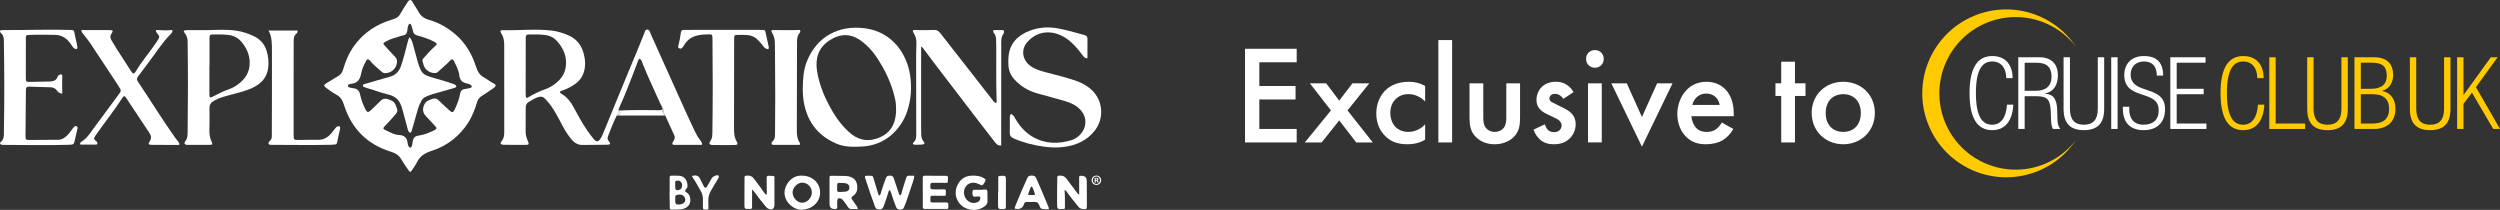 <?xml version="1.0" encoding="UTF-8"?>
<svg id="Layer_2" xmlns="http://www.w3.org/2000/svg" viewBox="0 0 2106.41 176.84">
  <rect x="0" y="0" width="2106.41" height="176.84" fill="#333333" stroke="none"/>
  <defs>
    <style>
      .cls-1 {
        fill: #ffcb00;
      }

      .cls-2 {
        fill: #fff;
      }
    </style>
  </defs>
  <g id="Layer_1-2" data-name="Layer_1">
    <g>
      <path class="cls-2" d="M927.82,151.85c0,2.23-1.75,3.97-4.02,3.97s-4.04-1.75-4.04-3.97,1.8-3.93,4.04-3.93,4.02,1.75,4.02,3.93ZM920.76,151.85c0,1.75,1.29,3.14,3.06,3.14s2.99-1.39,2.99-3.11-1.27-3.16-3.02-3.16-3.04,1.41-3.04,3.13ZM923.18,153.91h-.91v-3.93c.36-.07.86-.12,1.51-.12.74,0,1.08.12,1.36.29.21.17.38.48.38.86,0,.43-.34.77-.81.91v.05c.38.14.6.43.72.96.12.6.19.84.29.98h-.98c-.12-.14-.19-.5-.31-.96-.07-.43-.31-.62-.81-.62h-.43v1.58ZM923.2,151.68h.43c.5,0,.91-.17.91-.57,0-.36-.26-.6-.84-.6-.24,0-.41.02-.5.05v1.12Z"/>
      <g>
        <path class="cls-2" d="M415.99,70.31c-2.98-1.42-5.5-3.59-8.36-5.16-3.47-1.9-5.22-4.79-6.38-8.47-3.33-10.53-8.61-19.92-17.04-27.29-6.65-5.82-14.17-10.22-22.65-12.62-4.22-1.19-7.16-3.31-9.15-7.14-1.39-2.68-3.27-5.07-4.71-7.75-1.32-2.47-2.64-2.49-4.16-.2-2.16,3.26-4.36,6.52-6.21,9.95-1.38,2.56-3.29,3.74-6.04,4.54-13.49,3.92-24.83,11.1-33.09,22.69-4.3,6.03-7.11,12.78-9.17,19.85-.67,2.3-1.83,4.06-3.94,5.28-3.17,1.83-6.23,3.84-9.38,5.7-3.29,1.95-3.35,2.68-.12,4.92,2.59,1.8,5.13,3.73,7.9,5.21,3.51,1.88,5.11,4.71,6.29,8.43,6.35,20.09,19.56,33.5,39.81,39.66,3.72,1.13,6.54,2.96,8.52,6.34,1.85,3.15,3.95,6.16,6.04,9.16,1.23,1.77,1.86,1.71,3.02-.08,1.44-2.22,3.04-4.38,4.19-6.75,2.58-5.29,6.89-7.7,12.39-9.49,13.14-4.28,23.57-12.38,31.02-24.19,3.34-5.3,5.39-11.12,7.26-17.02.69-2.17,1.83-3.74,3.77-4.94,3.32-2.06,6.54-4.3,9.76-6.52.81-.56,1.72-1.09,2.02-2.19-.04-1.02-.76-1.55-1.57-1.93ZM396.44,74.01c-1.45.4-2.94.78-4.44.93-2.67.27-3.97,1.58-4.39,4.28-.7,4.52-2.54,8.7-4.38,12.86-1.3,2.93-2.24,3.08-4.72.8-2.98-2.73-5.99-5.43-8.85-8.29-1.66-1.66-3.42-2.01-5.51-1.21-2.54.97-5.1,1.52-6.55,4.53-1.94,4.03-1.44,7.2,1.57,10.28,2.29,2.35,4.45,4.83,6.71,7.21,2.69,2.84,2.6,3.11-1.09,4.89-3.9,1.88-7.93,3.4-12.2,3.98-3.06.41-4.37,2.03-4.87,4.86-.34,1.9-.07,4.12-2.05,5.44-1.93-1.01-2.08-2.92-2.3-4.59-.56-4.28-3.12-6.04-7.15-6.23-4.45-.21-8.1-2.67-11.99-4.39-1.55-.69-1.61-1.53-.22-2.92,2.96-2.95,5.77-6.02,8.46-9.2,1.29-1.53,2.94-3.04,2.12-5.33-.96-2.7-1.59-5.69-4.55-7.12-1.02-.49-2.09-.9-3.16-1.26-2.34-.79-4.38-.45-6.21,1.43-2.64,2.71-5.46,5.25-8.16,7.9-2.1,2.06-3.25,1.98-4.57-.64-1.99-3.96-3.61-8.11-4.49-12.44-.72-3.56-2.67-5.24-6.14-5.46-.5-.03-.99-.18-1.48-.33-1.03-.31-2.64-.21-2.59-1.63.04-1.25,1.58-1.66,2.63-1.74,5.34-.44,7.48-3.7,8.41-8.57.69-3.58,2.09-7.01,3.94-10.2.44-.75.74-1.63,1.7-2.02,1.74.63,2.6,2.29,3.81,3.53,2.47,2.54,5.27,4.72,7.86,7.12.91.84,1.91,1.17,3.09,1.15,4.15-.05,7.87-2.71,9.25-6.65.99-2.81.95-5.3-1.46-7.61-2.82-2.7-5.35-5.71-7.99-8.6-1.96-2.14-1.92-2.31.68-3.82,3.53-2.05,7.47-3.04,11.32-4.25.96-.3,1.93-.65,2.92-.79,2.57-.37,3.63-1.94,3.82-4.38.12-1.51.33-3.02.99-4.42.21-.44.33-.99.94-1.06.77-.08,1.17.47,1.36,1.06.54,1.68,1.11,3.36,1.46,5.09.42,2.1,1.49,3.14,3.65,3.7,4.75,1.26,9.45,2.78,13.84,5.08,3.23,1.69,3.27,2.07.61,4.41-3.33,2.93-6.19,6.3-9.16,9.58-.84.93-1.29,1.8-.79,3.05.37.93.52,1.95.83,2.91,1.32,4.08,5.69,6.96,9.89,6.61,1.1-.09,1.87-.65,2.62-1.36,3.2-3.05,6.68-5.79,9.71-9.02,1.53-1.63,2.41-1.59,3.38.42,1.8,3.74,3.91,7.43,4.39,11.63.45,3.86,2.2,6.31,6.16,7.03,1.35.25,2.72.65,3.8,1.59,1.03.9.87,1.77-.47,2.14Z"/>
        <path class="cls-2" d="M522.77,96.11c.01-1.55-3.37-1.27-1.56-3.47,0,0,0,0,0,0,.13-.15.15-.32.06-.5,0,0,0,0,0,0,0,0,0,0,0,0-.2-.74-.05-1.35.62-1.79,4.27-9.12,7.78-18.55,11.5-27.9,1.3-3.27,2.44-6.61,3.7-9.89.44-1.15.76-2.4,1.85-3.22,1.64,1.06,1.98,2.87,2.62,4.48,4.5,11.35,9.89,22.3,14.77,33.48.35.8.85,1.54,1.28,2.3h0c.61.35.77.88.64,1.53h0c.55.36.93.9.79,1.51-.4,1.85.69,3.19,1.45,4.65h0c2.57,5.62,5.13,11.25,7.7,16.87.57,1.25.36,2.48-.21,3.66-.38.79-.92,1.52-1.27,2.32-.53,1.22-.17,1.93,1.27,1.93,7.81,0,15.62,0,23.42,0,.47-1.71-.53-2.78-1.36-3.85-2.04-2.61-3.6-5.49-5.01-8.46-2.22-4.68-4.44-9.36-6.57-14.08-10.07-22.33-20.1-44.69-30.17-67.01-.69-1.53-1.05-3.85-3.15-3.77-1.66.06-1.93,2.18-2.46,3.53-3.93,9.99-8.1,19.88-12.24,29.78-7.64,18.3-15.07,36.69-22.61,55.03-.48,1.16-1.07,2.29-1.73,3.36-1.89,3.04-3.61,3.25-5.92.51-2.03-2.41-3.85-5-5.65-7.59-4.34-6.23-7.8-12.98-11.44-19.62-2.47-4.5-5.61-8.38-10.15-10.99-.51-.29-1.11-.6-1.17-1.53.69-.85,1.85-1.02,2.89-1.4,3.45-1.28,6.67-2.99,9.71-5.07,3.9-2.68,6.49-6.26,7.75-10.86,1.41-5.17.98-10.28-.43-15.33-1.94-6.96-6.09-12.09-12.84-14.99-4.44-1.91-8.99-3.37-13.79-3.95-13.75-1.66-27.53,0-41.3-.39-2.24-.06-2.72.87-1.37,2.86,2.05,3.01,2.44,6.27,2.44,9.74,0,23.89.05,47.78.04,71.67,0,3.24.12,6.44-2.24,9.3-1.55,1.88-.84,2.95,1.65,3,6.19.11,12.39.12,18.58.07,2.81-.03,3.08-.46,1.88-3.22-1.13-2.59-1.89-5.2-1.86-8.04.07-6.7.13-13.4.07-20.1-.02-2.14.76-3.7,2.48-4.77,2.47-1.53,4.96-3.01,7.73-3.99,2.39-.84,4.36-.63,6.16,1.36,1.78,1.97,3.62,3.87,5.12,6.08,2.85,4.18,5.38,8.54,7.66,13.06,2.62,5.19,5.47,10.25,9.19,14.76,2.43,2.95,5.38,4.97,9.38,4.95,7.08-.05,14.15-.08,21.23-.19,2.28-.03,2.81-1.01,1.27-2.72-1.32-1.46-1.52-2.87-.87-4.49,2.32-5.86,4.48-11.79,7.36-17.42.56-1.52,2.28-.5,3.11-1.2ZM467.63,70.67c-2.43,1.83-5.08,3.38-7.92,4.38-5.27,1.85-10.23,4.26-14.98,7.15-.29.18-.69.18-1.27.32-.66-1.78-.56-3.3-.56-4.81.01-14.63.04-29.26.06-43.9,0-.76.05-1.51.02-2.27-.05-1.74.75-2.48,2.5-2.5,4.79-.05,9.59-.19,14.35.52,3.73.56,6.91,2.13,9.48,5.01,5.57,6.24,8.58,13.32,7.38,21.8-.86,6.1-4.25,10.67-9.07,14.29Z"/>
        <path class="cls-2" d="M766.85,63.47c-2.64-17.9-14.83-36.38-37.62-39.56-22.83-3.18-41,7.18-49.31,27.6-2.93,7.21-3.43,14.69-3.53,23.47.07,1.6.04,4.39.34,7.15,2,18.15,10.82,31.45,27.84,38.84,7.2,3.12,14.8,2.85,22.39,2.44,18.97-1.03,32.34-14.49,37.42-29.64,3.32-9.92,3.96-20.09,2.46-30.3ZM737.72,117.04c-8.73,2.57-16.12,0-22.63-5.98-6.97-6.4-12.21-14.09-16.58-22.41-4.78-9.11-8.49-18.62-10.09-28.81-1.66-10.58,1.1-19.71,10.4-25.76,9.39-6.11,18.29-6.01,27.08.58,4.71,3.54,8.7,7.71,11.99,12.51,7.7,11.24,13.53,23.33,16.39,36.75.61,2.87.69,5.76.74,8.27-.01,13.28-5.77,21.45-17.31,24.85Z"/>
        <path class="cls-2" d="M855,67.3c5.17,5.45,11.37,9.19,18.56,11.25,7.53,2.16,15.1,4.15,22.63,6.27,5.92,1.66,11.45,4.02,15.33,9.13,4.17,5.49,3.99,12.83-.34,18.21-2.12,2.63-4.66,4.73-7.84,5.74-11.43,3.61-22.69,3.51-33.3-2.65-6.24-3.62-10.85-8.97-14.52-15.16-.93-1.56-1.58-3.48-3.94-4.04-.64,1.35-.77,2.45-.76,3.61.04,3.91.14,7.84-.03,11.74-.12,2.65.82,4.16,3.29,5.23,8.17,3.57,16.71,5.73,25.5,6.93,5.65.77,11.32,1,17,.22,10.4-1.42,19.4-5.38,25.98-13.94,7.78-10.13,6.85-24.59-2.21-33.55-4.52-4.47-10.09-7.09-16.03-9.01-7.09-2.29-14.32-4.08-21.52-5.96-4.99-1.3-10.06-2.53-14.38-5.6-7.22-5.12-8.43-14.05-2.74-20.41,8.78-9.81,21.6-10.5,32.88-2.85,5.36,3.64,9.49,8.66,13.39,13.82,1.04,1.38,1.99,2.94,4.3,2.76,0-5.53-.04-10.95.02-16.37.02-1.86-.87-2.68-2.57-3.15-7.42-2.05-14.8-4.24-22.39-5.62-9.35-1.7-18.42-.7-26.98,3.43-8.13,3.92-13.45,10.16-14.51,19.41-.3,2.62-.3,5.3-.18,7.94.22,4.84,2,9.06,5.37,12.61Z"/>
        <path class="cls-2" d="M224.73,43.06c-1.71-5.65-5.23-9.78-10.44-12.37-4.76-2.37-9.79-4.04-15.09-4.83-7.54-1.11-15.12-.75-22.7-.49-5.56,0-11.11,0-16.67,0-.88,0-1.77-.05-2.65.02-2.61.21-2.96.83-1.26,2.91,1.64,2,2.12,4.19,2.16,6.66.39,25.39.33,50.77.01,76.16-.03,2.76-.04,5.43-1.95,7.88-1.38,1.76-.51,3.06,1.77,3.08,6.19.06,12.38.04,18.57-.03,2.64-.03,2.91-.4,1.72-2.92-1.4-2.95-1.8-6.02-1.78-9.2.05-6.19.26-12.38.08-18.57-.09-3.26,1.27-5.09,3.97-6.6,4.6-2.56,9.63-3.74,14.62-5.09,6.82-1.84,13.73-3.36,19.98-6.88,6.12-3.45,9.98-8.47,10.87-15.49.61-4.8.19-9.56-1.23-14.24ZM198.55,72.45c-1.77,1.17-3.78,2.08-5.78,2.79-4.42,1.57-8.61,3.59-12.73,5.79-3.24,1.73-3.6,1.52-3.61-2.07-.03-7.83,0-15.66,0-23.49h.1c0-7.58-.02-15.16,0-22.73.01-3.53.12-3.65,3.59-3.7,4.04-.06,8.08-.08,12.11.37,4.46.5,8.16,2.26,11.12,5.75,4.12,4.87,6.74,10.21,7.03,16.74.43,9.46-4.46,15.71-11.82,20.55Z"/>
        <path class="cls-2" d="M843.58,122.55c0-3.54,0-7.06,0-10.57,0-24.39-.01-48.78.04-73.16,0-3.6-.45-7.35,1.96-10.56.28-.37.31-.96.37-1.45.1-.9-.32-1.46-1.26-1.46-2.6-.01-5.2,0-7.55,0-.55,1.2-.24,1.85.14,2.28,1.91,2.16,2.07,4.73,2.02,7.41-.03,1.64.1,3.28.11,4.93.03,14.78-.17,29.57.29,44.35.02.8.38,1.76-.51,2.41-1.29-.2-1.92-1.19-2.6-2.06-5.83-7.46-11.62-14.94-17.46-22.4-9.02-11.53-18.09-23.03-27.08-34.59-1.36-1.75-2.88-2.54-5.16-2.43-4.03.21-8.08.11-12.13.16-1.83.02-3.68-.41-5.51.05-.22,1.23.28,2,.74,2.71,1.88,2.89,2.31,6.04,2.15,9.42-.21,4.42-.23,8.84-.23,13.26.01,20.34.07,40.69.08,61.03,0,2.85.34,5.75-2.22,8.04-1.16,1.03-.55,2,1.17,2.04,1.89.04,3.79-.05,5.68-.15,2.34-.12,2.94-1,1.47-2.71-1.66-1.93-1.85-4.06-1.9-6.34-.06-2.27-.1-4.55-.1-6.82,0-18.7.01-37.4.02-56.11,0-3.46,0-6.93,0-10.58,1.36.65,1.87,1.67,2.53,2.55,2.8,3.74,5.55,7.51,8.38,11.22,12.81,16.75,25.63,33.48,38.46,50.21,4.15,5.41,8.3,10.81,12.52,16.17,1.29,1.63,2.53,3.53,5.56,3.16Z"/>
        <path class="cls-2" d="M64.75,106.48c-.84-.47-1.73-.26-2.41.47-.43.46-.81.96-1.19,1.46-1.07,1.41-2.03,2.91-3.2,4.22-2.39,2.66-5.03,5.09-8.9,5.14-8.09.1-16.17.16-24.26.14-3.03,0-3.3-.23-3.29-3.25.07-13.01.25-26.03.33-39.04.01-1.99.87-2.7,2.75-2.63,6.06.21,12.12.35,18.18.56,2.12.07,3.86.86,5.17,2.68.94,1.31,2.1,2.52,4.53,2.64,0-5.03-.25-9.82.04-14.6.09-1.49-.81-1.92-2.22-1.32-.73.3-1.42.72-1.65,1.47-1.1,3.64-4,4.2-7.19,4.27-5.3.12-10.61.26-15.91.31-3.68.03-3.77-.03-3.78-3.87-.03-10.87,0-21.73.04-32.6.01-2.9.06-2.91,2.9-3.09,7.2-.44,14.4-.07,21.6-.05,4.94.02,8.75,2.13,11.86,5.73.98,1.14,1.8,2.43,2.64,3.69.57.86,1.19,1.64,2.09,2.14,1.53.86,2.47.34,2.33-1.37-.11-1.25-.42-2.48-.69-3.72-.51-2.34-1.13-4.67-1.56-7.02-.64-3.54-.59-3.53-4.17-3.63-18.57-.52-37.14.22-55.72.12-.38,0-.76-.02-1.14.04-.7.11-1.63-.12-1.9.82-.18.65.19,1.25.71,1.65,2.27,1.74,2.49,4.18,2.53,6.79.4,25.14.49,50.28.03,75.42-.06,3.44.57,7.09-2.79,9.72-.94.74-.44,1.91.88,2.18.73.15,1.51.13,2.27.13,17.94.04,35.88.45,53.82-.06,4.79-.14,4.76-.15,5.73-4.65.64-2.96,1.37-5.9,2.04-8.86.17-.75.25-1.62-.51-2.04Z"/>
        <path class="cls-2" d="M116.15,68.72c-1.16-1.73-.94-2.87.21-4.36,3.01-3.9,5.85-7.92,8.86-11.81,6.18-7.97,11.35-16.72,18.62-23.85.83-.82,1.79-1.78,1.32-3.46-4.58.67-9.1.15-13.62.02-.32,1.43.28,1.99.73,2.57,2.41,3.16,2.43,3.16.38,6.46-.47.75-.99,1.46-1.48,2.2-5.44,8.05-11.88,15.4-16.84,23.79-.19.32-.46.6-.7.89-.67.83-1.4,1.02-2.16.12-.41-.48-.82-.97-1.15-1.5-5.34-8.57-11.15-16.83-16.23-25.57-1.17-2.02-1.57-3.69-.14-5.87,1.6-2.43,1.19-2.97-1.75-2.99-7.07-.05-14.15-.05-21.23-.02-.8,0-1.75-.48-2.43.45.24,1.47,1.29,2.42,2.11,3.51,1.83,2.41,3.81,4.73,5.48,7.24,7.64,11.44,15.19,22.94,22.77,34.42.83,1.26,1.6,2.57,2.38,3.87.73,1.22.56,2.23-.34,3.44-6.93,9.32-13.67,18.77-20.69,28.02-3.48,4.58-6.29,9.81-11.45,12.96-.75.46-1.74,1.2-1.03,2.61,4.34,0,8.72.03,13.11-.02,1.2-.01,1.51-.77,1-1.81-.22-.45-.49-.98-.89-1.21-2.39-1.34-1.84-2.91-.48-4.61.47-.59.84-1.26,1.28-1.88,7.08-10.13,14.9-19.75,21.52-30.21.81-1.29,1.77-1.43,2.65-.17,1.37,1.96,2.6,4.02,3.93,6.01,5.24,7.89,10.47,15.78,15.74,23.64,1.58,2.35,2.35,4.53.62,7.32-1.65,2.64-1.28,3.07,2,3.12,7.2.1,14.4.09,21.6.11.45,0,1.04.15,1.38-.71-.4-1.91-2.09-3.19-3.23-4.79-11.13-15.64-21.14-32.03-31.85-47.94Z"/>
        <path class="cls-2" d="M645.2,28.15c-.54-2.81-.47-2.83-3.15-2.93-1.01-.04-2.02-.04-3.03-.04-15.66-.02-31.32-.04-46.98-.04-5.18,0-10.36.07-15.53.08-1.36,0-2.52.13-2.75,1.84-.52,4.01-1.33,7.96-2.28,11.89-.16.67-.16,1.25.52,1.62.69.38,1.5.63,2.15.16.7-.5,1.39-1.16,1.79-1.9,4.97-9.16,13.53-10,22.54-9.84,1.04.02,1.65.53,1.73,1.58.06.76.09,1.51.1,2.27.3,26.27.32,52.54-.08,78.81-.04,2.5-.05,4.9-1.68,7.19-1.5,2.12-.75,3.25,1.82,3.3,6.19.1,12.38.12,18.56.04,2.53-.03,3.09-.81,1.77-3.02-2.15-3.59-2.23-7.43-2.23-11.35.03-24.88.06-49.76.1-74.65,0-.63,0-1.26.03-1.89.06-1.19.66-1.84,1.91-1.84,2.65,0,5.3-.11,7.95,0,4.05.17,7.62,1.51,10.47,4.56,1.46,1.57,2.96,3.11,4.17,4.89,1.05,1.54,2.46,2.44,4.3,2.67.76-1.5.14-2.82-.15-4.15-.68-3.08-1.43-6.15-2.03-9.24Z"/>
        <path class="cls-2" d="M284.45,106.46c-.73.26-1.25.78-1.73,1.4-1.23,1.6-2.48,3.18-3.8,4.71-2.85,3.3-6.28,5.3-10.85,5.22-5.56-.1-11.11.1-16.67.14-3.83.03-3.93-.1-4.01-4.09,0-.38,0-.76,0-1.14.02-25.64.03-51.29.04-76.93,0-2.8-.1-5.58,2.49-7.57.55-.42.87-1.24.8-2.5h-24.54c3.11,5.33,2.91,11.3,2.94,17.19.07,13.01.01,26.02,0,39.03-.02,10.61-.06,21.22-.1,31.83,0,1.64.06,3.3-1.26,4.6-.8.79-1.95,1.64-1.41,2.85.55,1.25,2.02.62,3.08.82.24.05.5.03.76.03,16.17-.02,32.34.34,48.51-.07,1.13-.03,2.27-.13,3.4-.22.97-.07,1.67-.51,1.89-1.53.89-4.06,1.82-8.11,2.64-12.19.27-1.35-.81-2.07-2.15-1.59Z"/>
        <path class="cls-2" d="M652.89,37.25c0,3.66.07,7.33.12,10.99.28,21.61.21,43.22,0,64.83-.02,2.18-.12,4.29-1.93,5.91-.63.57-1.34,1.4-.91,2.31.43.93,1.52.76,2.38.76,7.07.02,14.15.01,21.27.01.41-1.08.11-1.68-.22-2.19-1.93-3.01-2.24-6.32-2.22-9.81.11-24.89.17-49.79.16-74.68,0-2.73.2-5.23,2.05-7.41.51-.6,1.18-1.4.4-2.76-7.09.3-14.39.19-21.68.09-2.67-.04-2.94.34-1.49,2.85,1.65,2.87,2.08,5.9,2.08,9.1Z"/>
        <path class="cls-2" d="M766.12,148.04c-1.57-.14-2.24.6-2.66,2.01-1.16,3.88-2.58,7.67-3.57,11.6-.26,1.05-.38,2.27-1.49,3-1-.83-1.15-1.93-1.49-2.94-1.3-3.92-2.63-7.84-3.95-11.76-.5-1.48-1.51-2.07-3.1-1.97-1.5.09-2.7.15-3.39,1.93-1.45,3.78-2.75,7.61-3.91,11.48-.36,1.19-.53,2.47-1.58,3.41-1.03-.67-1.1-1.78-1.41-2.78-1.25-4.13-2.53-8.25-3.76-12.39-.26-.87-.69-1.5-1.64-1.5-1.77,0-3.57-.22-5.25.17-.35.79-.07,1.38.13,1.97,1.35,4.1,2.67,8.21,4.07,12.29,1.31,3.83,2.69,7.63,4.09,11.43.36.98.72,1.92,2.06,2.22,2.88.65,4.27.19,5.33-2.59,1.34-3.52,2.46-7.13,3.64-10.71.3-.92.35-1.94,1.3-2.83,1.21,1.47,1.49,3.1,1.99,4.62,1.09,3.33,2.15,6.67,3.55,9.89.64,1.47,1.81,1.92,3.2,2.01,1.42.09,2.7-.25,3.32-1.75.55-1.33,1.16-2.63,1.63-3.99,1.99-5.78,3.97-11.56,5.89-17.36.56-1.67,1.13-3.37,1.13-5.43-1.46,0-2.81.09-4.14-.02Z"/>
        <path class="cls-2" d="M647.8,148.12c-1.46-.06-1.87.51-1.84,1.87.09,3.69.09,7.38.1,11.07,0,.94.18,1.91-.19,3.03-1.36-.73-2.08-1.77-2.74-2.8-2.4-3.71-5.27-7.07-7.81-10.66-1.49-2.11-3.26-2.84-5.72-2.67-2.22.16-2.28.06-2.29,2.3-.05,7.2-.09,14.4-.09,21.6,0,4.25.03,4.25,4.29,4.16,2.15-.04,2.17-.04,2.17-2.28.01-4.5,0-9,0-14.14.86.93,1.39,1.39,1.78,1.94,2.98,4.17,6.17,8.18,9.42,12.14.64.78,1.28,1.51,2.16,1.99,3.18,1.76,5.42.51,5.49-3.05,0-.18,0-.36,0-.54,0-6.48.06-12.96-.03-19.44-.07-5.02,1.02-4.29-4.7-4.54Z"/>
        <path class="cls-2" d="M911.15,148.13c-1.85.03-1.88.03-1.9,2.03-.02,2.61.02,5.22.02,7.83,0,1.85,0,3.7,0,6.1-1.61-1.11-2.16-2.15-2.84-3.09-2.59-3.57-5.27-7.06-7.95-10.56-1.46-1.9-3.1-2.54-5.32-2.46-2.17.08-2.33.1-2.36,2.28-.09,7.11-.2,14.22-.14,21.33.04,4.75.17,4.74,4.89,4.48.18-.01.36-.03.54-.02.97.07,1.23-.46,1.2-1.32-.04-1.17-.03-2.34-.02-3.51.04-3.64-.02-7.28-.29-11.24,1.31.63,1.78,1.52,2.32,2.3,2.87,4.15,6.22,7.91,9.31,11.88,1.53,1.97,3.6,2.17,5.81,2.01.72-.05,1.18-.48,1.24-1.2.08-.89.1-1.8.1-2.7-.03-6.57-.07-13.14-.1-19.71q-.02-4.52-4.53-4.45Z"/>
        <path class="cls-2" d="M676.03,148.01c-9.12-.71-14.92,7.84-15.03,14.02-.15,8.45,7.8,14.78,14.24,14.68,8.8-.14,15.67-6.25,15.75-14.39.09-8.01-6.44-14.24-14.96-14.31ZM675.93,170.84c-4.25-.05-8.12-4.29-8.12-8.75,0-3.82,4.04-8.44,8.34-8.21,4.49.25,7.91,3.78,7.88,8.51-.02,4.3-4.05,8.49-8.1,8.44Z"/>
        <path class="cls-2" d="M718.08,168.29c-1.13-1.73-1.06-2,.68-3.2,2.31-1.59,3.53-3.79,3.59-6.57.13-6.21-2.84-9.53-9.01-10.19-.45-.05-.9-.08-1.34-.09-3.68-.05-7.37-.12-11.06-.13-1.98,0-2.02.06-2.02,2.2,0,7.19.02,14.38.03,21.57q0,4.4,4.5,4.19c.09,0,.18-.01.27,0,1.26.1,1.79-.44,1.73-1.73-.08-1.7-.11-3.42,0-5.12.13-1.98.98-2.49,2.87-1.99.93.25,1.57.88,2.09,1.62,1.25,1.76,2.73,3.34,3.78,5.24.75,1.37,1.85,2.11,3.5,2.02,1.61-.08,3.23-.02,5.1-.02-.24-1.65-1.02-2.62-1.76-3.62-1.01-1.37-2.03-2.74-2.96-4.17ZM715.69,158.34c-.14,1.81-1.25,2.92-3.37,3.15-1.69.18-3.39.14-5.09.27-1.42.1-1.95-.64-1.94-1.92,0-1.34.09-2.68.08-4.02-.01-1.25.51-1.81,1.78-1.69.71.06,1.43.01,2.12.01,1.18.1,2.37.07,3.49.32,2.06.47,3.08,1.94,2.93,3.88Z"/>
        <path class="cls-2" d="M829.85,159.68c-1.34.1-2.69.18-4.03.28,0-.02,0-.04,0-.06-1.62,0-3.24,0-4.86,0-.66,0-1.35.11-1.47.88-.21,1.43-.42,2.99.3,4.23.66,1.14,2.09.66,3.23.59.45-.03.89-.14,1.34-.13,1.34.02,1.82.54,1.63,1.83-.28,1.82-1.52,2.8-3.15,3.33-3.09,1.01-6.24.04-8.48-2.58-2.64-3.08-2.87-7.85-.53-11.01,2.35-3.16,6.45-4,10.43-2.13.65.31,1.35.53,1.95.91.99.63,1.71.26,2.33-.52.39-.49.68-1.05,1.02-1.58,1.37-2.18,1.21-2.63-1.07-3.9-2.86-1.59-5.96-1.86-9.14-1.84-5.55.03-9.78,2.49-12.3,7.33-2.58,4.95-2.5,10.12.54,14.9,4.57,7.18,15.56,8.83,22.22,3.49,1.23-.99,2.21-2.16,2.22-3.84.01-2.79-.04-5.57-.08-8.36-.02-1.37-.78-1.92-2.09-1.83Z"/>
        <path class="cls-2" d="M799.05,172.27c0-1.31-.47-1.71-1.74-1.68-3.24.06-6.48.06-9.72,0-4.04-.08-3.57.53-3.69-3.89-.03-1.25.41-1.82,1.71-1.78,2.52.07,5.04.08,7.56.06,4.44-.03,3.63.66,3.77-3.91.04-1.2-.45-1.56-1.59-1.53-2.61.07-5.22.08-7.83.05-3.75-.05-3.7-.09-3.65-3.76.02-1.47.61-1.82,1.94-1.79,3.06.06,6.12.02,9.18,0,3.95-.02,3.5.9,3.73-3.77,0-.09,0-.18.01-.27.22-1.45-.47-1.86-1.84-1.85-5.85.02-11.7-.02-17.55-.1-1.37-.02-1.91.39-1.88,1.83.08,4.05.03,8.1.03,12.15h.03c0,4.05.04,8.1-.02,12.15-.02,1.25.38,1.86,1.66,1.83.72-.02,1.44.05,2.16.05,4.77,0,9.54,0,14.31-.03,3.78-.02,3.42.51,3.43-3.76Z"/>
        <path class="cls-2" d="M877.63,160.54c-1.52-3.55-3.12-7.07-4.67-10.6-.73-1.65-2.05-2.06-3.73-2.01-1.61.05-2.81.24-3.64,2.01-2.84,6.02-5.33,12.19-7.93,18.31-.77,1.82-1.53,3.65-2.25,5.49-.78,1.99-.65,2.17,1.35,2.31q4.31.31,5.9-3.64c.03-.08.07-.17.08-.26.27-1.71,1.4-2.06,2.94-2,1.98.07,3.96.11,5.93-.04,1.92-.14,3.06.74,3.83,2.33.28.56.54,1.14.73,1.74.38,1.16,1.2,1.83,2.37,1.88,1.69.07,3.39.41,5.05.04.33-.73-.02-1.3-.25-1.87-1.89-4.57-3.77-9.13-5.71-13.67ZM866.11,164.12c.74-2.06,1.38-4.08,2.19-6.02.49-1.17,1.1-1.19,1.63-.13.96,1.9,1.76,3.88,2.06,6.3-2.12.15-3.89.17-5.89-.16Z"/>
        <path class="cls-2" d="M578.36,162.11c-1.26-.68-1.23-1.58-.48-2.67.45-.65,1.27-1.07,1.34-1.97.42-4.78-2.32-9.02-6.53-9.32-2.15-.15-4.31-.15-6.47-.13-1.89.02-1.95.07-1.97,1.98-.04,4.05-.01,8.1-.01,12.14h-.08c0,.45,0,.9,0,1.35.06,3.87.13,7.73.16,11.6,0,1.13.43,1.63,1.61,1.55,1.34-.09,2.7-.04,4.05-.06,2.25-.03,4.5-.1,6.64-.93,3.62-1.39,5.34-4.2,4.99-8.01-.22-2.38-1.05-4.35-3.25-5.54ZM570,152.26c1.36-.33,2.74-.08,3.7.99,1.25,1.39,1.21,3.11.68,4.79-.51,1.61-1.92,1.98-3.37,2.19-1.2.17-1.88-.38-2-1.58-.09-.89-.09-1.78-.11-2.08,0-.94-.02-1.3,0-1.66.06-1.02-.37-2.31,1.1-2.66ZM574.6,171.87c-.42.15-.87.25-1.31.31-3.69.56-4.51-.17-4.37-3.88,0-.18-.02-.36,0-.54.16-1.27-.4-3.01,1.3-3.47,1.89-.51,3.94-.74,5.65.73,2.56,2.2,1.91,5.74-1.27,6.84Z"/>
        <path class="cls-2" d="M604.93,147.72c-1.72-.29-4.34.92-5.25,2.49-1.34,2.33-2.65,4.68-4,7.01-.73,1.26-1.62,1.32-2.42.19-.15-.22-.23-.49-.35-.73-.94-1.83-1.99-3.62-2.81-5.51-1.12-2.58-2.89-3.76-5.71-3.18-.35.07-.7.11-1.42.23.5.92.77,1.58,1.17,2.15,2.28,3.24,4.08,6.76,6.07,10.17,1.34,2.3,2.1,4.73,2.04,7.42-.05,2.24.01,4.49-.02,6.74-.02,1.36.6,2,1.95,1.94.27-.01.54,0,.81-.02,1.96-.06,1.95-.06,1.91-1.95-.04-1.7-.03-3.41-.1-5.12-.12-3.32.63-6.39,2.4-9.23,1.93-3.12,3.74-6.33,5.64-9.47.42-.7.87-1.36.83-2.22-.02-.49-.18-.82-.75-.91Z"/>
        <path class="cls-2" d="M843.11,148.15c-1.96.09-2.02.11-2.03,2.25-.03,3.87,0,7.73,0,11.6-.06,0-.11,0-.17,0,0,3.33-.02,6.65,0,9.98.04,4.23.13,4.29,4.4,4.09,2.13-.1,2.17-.1,2.18-2.39.04-7.1.09-14.21.07-21.31-.01-4.41-.06-4.41-4.45-4.21Z"/>
        <path class="cls-2" d="M560.5,97.32c-2.03-1.1-2.32-3.05-2.54-5.04-.16.28-.42.47-.9.5-.76.05-1.51.09-2.27.07-10.73-.21-21.47-.24-32.19.24-.25.01-.5,0-.72-.06.02.2.05.4.16.57q1.8,2.88-1.49,3.22c-.37.04-.7.15-.89.5,9.84,0,19.67,0,29.51,0,3.78,0,7.56,0,11.33,0,0,0,0,0,0,0Z"/>
        <path class="cls-2" d="M559.05,92.66c.13-.61-.25-1.15-.79-1.5-.06.39-.11.81-.29,1.11.21,1.99.5,3.93,2.54,5.04,0,0,0,0,0,0h0c-.76-1.46-1.86-2.8-1.45-4.65Z"/>
        <path class="cls-2" d="M520.55,96.81q3.29-.34,1.49-3.22c-.1-.17-.14-.36-.16-.57-.24-.06-.46-.18-.66-.38,0,0,0,0,0,0,0,0,0,0,0,0-1.81,2.2,1.57,1.92,1.56,3.47-.84.7-2.55-.31-3.11,1.2.19-.35.51-.47.89-.5Z"/>
        <path class="cls-2" d="M558.25,91.15c.13-.65-.03-1.19-.64-1.53h0s0,0,0,0c.37.44.22,1.11.64,1.53Z"/>
        <path class="cls-2" d="M558.25,91.15c-.42-.42-.27-1.09-.64-1.53,0,0,0,0,0,0-.06.62.11,1.15.64,1.53Z"/>
        <path class="cls-2" d="M521.27,92.15s0,0,0,0c.2-.6.15-1.28.62-1.79-.66.44-.82,1.05-.62,1.79Z"/>
        <path class="cls-2" d="M521.89,90.36c-.46.51-.42,1.19-.62,1.79.55-.48.65-1.11.62-1.79Z"/>
        <path class="cls-2" d="M381.77,70.62c-3.13-.97-6.23-2.05-9.38-2.97-4.12-1.21-8.28-2.26-12.31-3.75-2.76-1.02-4.78-2.76-5.85-5.54-.68-1.77-1.47-3.5-1.99-5.31-1.42-4.97-2.67-9.99-4.09-14.96-.66-2.32-1.17-4.78-3.09-6.71-.99,1.45-1.21,2.81-1.57,4.14-1.86,6.81-3.32,13.72-5.75,20.39-1.76,4.82-4.91,7.66-9.86,8.95-6.71,1.76-13.33,3.84-20,5.75-.85.24-1.94.26-2.08,1.3-.19,1.37,1.11,1.44,2.02,1.78.47.18.95.36,1.43.49,5.85,1.57,11.43,4.02,17.36,5.31,5.61,1.21,9.64,4.2,11.47,9.79.39,1.2.82,2.38,1.16,3.59,1.39,5.11,2.76,10.23,4.13,15.35.39,1.44.65,2.96,2.23,3.7,1.11-.68,1.33-1.84,1.64-2.91,1.58-5.45,3.17-10.9,4.65-16.37.7-2.58,1.71-5,2.97-7.35.87-1.62,2.03-2.95,3.66-3.7,2.06-.95,4.19-1.76,6.36-2.4,5.8-1.71,11.65-3.3,17.47-4.95.48-.14.96-.33,1.41-.54.96-.46.86-1.1.26-1.79-.6-.69-1.39-1.03-2.26-1.29Z"/>
      </g>
      <g>
        <g>
          <path class="cls-2" d="M1092.54,52.46h-31.47v19.99h30.52v11.36h-30.52v24.84h31.47v11.36h-43.53V41.1h43.53v11.36Z"/>
          <path class="cls-2" d="M1121.41,93.04l-17.74-22.83h13.72l11,14.55,11.12-14.55h14.2l-18.34,22.83,21.29,26.97h-13.96l-14.31-18.57-14.79,18.57h-14.2l22-26.97Z"/>
          <path class="cls-2" d="M1200.78,85.46c-5.32-5.21-10.53-6.15-14.08-6.15-5.44,0-8.87,2.25-11,4.38-2.13,2.13-4.26,5.91-4.26,11.48s2.25,9.7,4.5,11.95c2.6,2.48,6.27,4.02,10.53,4.02,4.73,0,10.29-1.89,14.31-6.39v12.89c-2.84,1.77-7.45,3.9-15.14,3.9-8.28,0-14.2-2.37-18.93-7.33-3.55-3.67-7.1-9.58-7.1-18.69s3.9-15.62,7.57-19.28c3.9-3.9,10.17-7.33,19.99-7.33,3.79,0,8.28.59,13.6,3.55v13.01Z"/>
          <path class="cls-2" d="M1223.5,33.77v86.24h-11.59V33.77h11.59Z"/>
          <path class="cls-2" d="M1249.76,70.2v28.51c0,2.96.12,6.39,2.13,8.99,1.54,2.01,4.26,3.43,7.57,3.43s6.03-1.42,7.57-3.43c2.01-2.6,2.13-6.03,2.13-8.99v-28.51h11.59v28.87c0,6.39-.71,11.71-5.32,16.33-4.5,4.49-10.65,6.15-16.21,6.15-5.09,0-11.24-1.54-15.73-6.15-4.61-4.61-5.32-9.94-5.32-16.33v-28.87h11.59Z"/>
          <path class="cls-2" d="M1317.19,83.33c-1.18-1.89-3.43-4.26-7.1-4.26-1.66,0-2.84.59-3.55,1.3-.59.59-1.06,1.54-1.06,2.6,0,1.3.59,2.13,1.66,2.84.71.47,1.42.71,3.9,2.01l5.91,2.96c2.6,1.3,5.09,2.6,6.98,4.61,2.72,2.72,3.67,5.8,3.67,9.23,0,4.5-1.66,8.4-4.38,11.36-3.9,4.26-8.75,5.56-13.96,5.56-3.19,0-7.22-.47-10.77-3.19-2.84-2.13-5.21-5.56-6.39-9.11l9.46-4.5c.59,1.66,1.66,3.79,2.72,4.73.71.71,2.37,1.89,5.09,1.89,1.77,0,3.67-.59,4.73-1.66.95-.95,1.66-2.48,1.66-3.9s-.47-2.6-1.54-3.79c-1.42-1.42-3.08-2.25-4.97-3.08l-4.26-2.01c-2.25-1.06-4.97-2.37-6.86-4.26-2.6-2.48-3.55-5.21-3.55-8.4,0-4.02,1.54-7.93,4.14-10.65,2.25-2.37,6.03-4.73,12.19-4.73,3.55,0,6.39.71,9.23,2.6,1.66,1.06,3.9,2.96,5.68,6.15l-8.64,5.68Z"/>
          <path class="cls-2" d="M1343.8,42.17c4.26,0,7.45,3.19,7.45,7.45s-3.19,7.45-7.45,7.45-7.45-3.19-7.45-7.45,3.19-7.45,7.45-7.45ZM1349.6,70.2v49.8h-11.59v-49.8h11.59Z"/>
          <path class="cls-2" d="M1370.66,70.2l12.78,28.39,12.78-28.39h13.01l-25.79,53.35-25.79-53.35h13.01Z"/>
          <path class="cls-2" d="M1460.45,108.65c-2.13,3.79-5.2,7.1-8.4,9.11-4.02,2.6-9.35,3.79-14.67,3.79-6.62,0-12.07-1.66-16.8-6.39-4.73-4.73-7.33-11.59-7.33-19.05s2.72-15.14,7.93-20.47c4.14-4.14,9.58-6.74,16.68-6.74,7.93,0,13.01,3.43,15.97,6.51,6.39,6.62,6.98,15.85,6.98,21.06v1.42h-35.73c.24,3.55,1.77,7.57,4.26,10.06,2.72,2.72,6.03,3.19,8.87,3.19,3.19,0,5.56-.71,7.93-2.48,2.01-1.54,3.55-3.55,4.61-5.44l9.7,5.44ZM1448.97,88.42c-.47-2.72-1.77-5.09-3.55-6.74-1.54-1.42-4.02-2.84-7.81-2.84-4.02,0-6.62,1.66-8.16,3.19-1.66,1.54-2.96,3.9-3.55,6.39h23.07Z"/>
          <path class="cls-2" d="M1512.38,80.85v39.16h-11.59v-39.16h-4.85v-10.65h4.85v-18.22h11.59v18.22h8.87v10.65h-8.87Z"/>
          <path class="cls-2" d="M1579.69,95.16c0,15.26-11.59,26.38-26.62,26.38s-26.62-11.12-26.62-26.38,11.59-26.26,26.62-26.26,26.62,10.88,26.62,26.26ZM1567.86,95.28c0-11.36-7.45-15.97-14.79-15.97s-14.79,4.61-14.79,15.97c0,9.58,5.68,15.85,14.79,15.85s14.79-6.27,14.79-15.85Z"/>
        </g>
        <g>
          <g>
            <path class="cls-1" d="M1690.35,149.38c-18.76,0-36.74-7.45-50-20.71-13.26-13.26-20.72-31.26-20.72-50.01s7.45-36.74,20.72-50c13.26-13.26,31.25-20.72,50-20.72s36.74,7.46,50.01,20.72c3.22,3.22,6.1,6.72,8.62,10.45-1.61-2.06-3.35-4.04-5.22-5.91-12.06-12.06-28.41-18.83-45.46-18.83s-33.4,6.77-45.46,18.83c-12.05,12.05-18.83,28.41-18.83,45.46s6.77,33.4,18.83,45.46c12.06,12.05,28.41,18.83,45.46,18.83s33.41-6.78,45.46-18.83c1.87-1.87,3.61-3.84,5.22-5.9-2.51,3.73-5.39,7.23-8.61,10.45-13.26,13.26-31.25,20.71-50.01,20.71"/>
            <path class="cls-2" d="M1696.35,88.18c-.76,13.79-7.04,21.49-17.77,21.49-12.24,0-19.11-9.56-19.11-31.22s6.87-31.22,19.11-31.22,17.19,8.72,17.19,18.61h-5.37c0-8.2-4.11-14.04-11.82-14.04-8.55,0-13.75,7.11-13.75,26.65s5.2,26.65,13.75,26.65c7.54,0,11.82-6.51,12.41-16.92h5.37Z"/>
            <path class="cls-2" d="M1700.54,48.25h17.86c9.98,0,15.51,5.75,15.51,15.14,0,7.28-2.85,13.79-10.82,15.31v.17c7.46.68,9.97,4.99,10.23,14.29l.17,6.6c.08,3.29.42,6.51,2.51,8.88h-6.29c-1.26-2.12-1.51-5.24-1.59-8.46l-.17-5.08c-.34-10.66-2.26-14.04-11.91-14.04h-10.14v27.58h-5.37v-60.41ZM1705.91,76.51h9.22c8.47,0,13.42-3.89,13.42-11.84,0-7.36-3.1-11.84-12.83-11.84h-9.81v23.69Z"/>
            <path class="cls-2" d="M1738.69,48.25h5.37v43.4c0,9.05,3.85,13.45,11.74,13.45s11.73-4.4,11.73-13.45v-43.4h5.37v43.48c0,12.69-6.12,17.93-17.1,17.93s-17.1-5.24-17.1-17.93v-43.48Z"/>
          </g>
          <rect class="cls-2" x="1778.84" y="48.25" width="5.37" height="60.41"/>
          <path class="cls-2" d="M1817.24,63.73c0-7.44-3.44-11.93-10.73-11.93s-11.32,4.82-11.32,10.83c0,18.02,29.01,8.12,29.01,29.35,0,11.68-7.21,17.68-18.1,17.68s-17.44-6.09-17.44-17.94v-1.78h5.37v2.29c0,7.7,4.03,12.86,11.9,12.86s12.91-3.81,12.91-12.27c0-17.93-29.01-7.7-29.01-29.61,0-9.48,6.12-15.99,16.51-15.99,11.15,0,16.27,5.75,16.27,16.5h-5.37Z"/>
          <polygon class="cls-2" points="1828.63 48.25 1858.31 48.25 1858.31 52.82 1834 52.82 1834 74.81 1856.72 74.81 1856.72 79.38 1834 79.38 1834 104.09 1859.06 104.09 1859.06 108.65 1828.63 108.65 1828.63 48.25"/>
          <path class="cls-1" d="M1907.83,88.18c-.76,13.79-7.04,21.49-17.77,21.49-12.24,0-19.11-9.56-19.11-31.22s6.87-31.22,19.11-31.22,17.19,8.72,17.19,18.61h-5.37c0-8.2-4.11-14.04-11.82-14.04-8.55,0-13.75,7.11-13.75,26.65s5.2,26.65,13.75,26.65c7.55,0,11.82-6.51,12.41-16.92h5.37Z"/>
          <polygon class="cls-1" points="1912.03 48.25 1917.39 48.25 1917.39 104.09 1942.21 104.09 1942.21 108.65 1912.03 108.65 1912.03 48.25"/>
          <g>
            <path class="cls-1" d="M1943.96,48.25h5.37v43.4c0,9.05,3.85,13.45,11.74,13.45s11.74-4.4,11.74-13.45v-43.4h5.36v43.48c0,12.69-6.12,17.93-17.1,17.93s-17.1-5.24-17.1-17.93v-43.48Z"/>
            <path class="cls-1" d="M1983.78,48.25h16.52c11.57,0,16.09,6.18,16.09,15.14,0,5.92-3.18,11.59-9.22,13.11v.17c7.38,1.44,11.15,7.19,11.15,15.06,0,10.58-6.8,16.92-18.11,16.92h-16.43v-60.41ZM1989.15,74.81h8.47c9.22,0,13.41-3.97,13.41-10.99,0-8.04-4.11-11-12.48-11h-9.4v21.99ZM1989.15,104.09h9.98c9.31,0,13.84-4.23,13.84-12.35s-4.53-12.35-13.84-12.35h-9.98v24.71Z"/>
            <path class="cls-1" d="M2030.46,48.25h5.37v43.4c0,9.05,3.85,13.45,11.74,13.45s11.73-4.4,11.73-13.45v-43.4h5.37v43.48c0,12.69-6.12,17.93-17.1,17.93s-17.1-5.24-17.1-17.93v-43.48Z"/>
          </g>
          <polygon class="cls-1" points="2070.28 48.25 2075.65 48.25 2075.65 79.89 2075.81 79.89 2098.7 48.25 2104.4 48.25 2086.13 73.46 2106.41 108.65 2100.71 108.65 2082.77 78.03 2075.65 87.5 2075.65 108.65 2070.28 108.65 2070.28 48.25"/>
        </g>
      </g>
    </g>
  </g>
</svg>